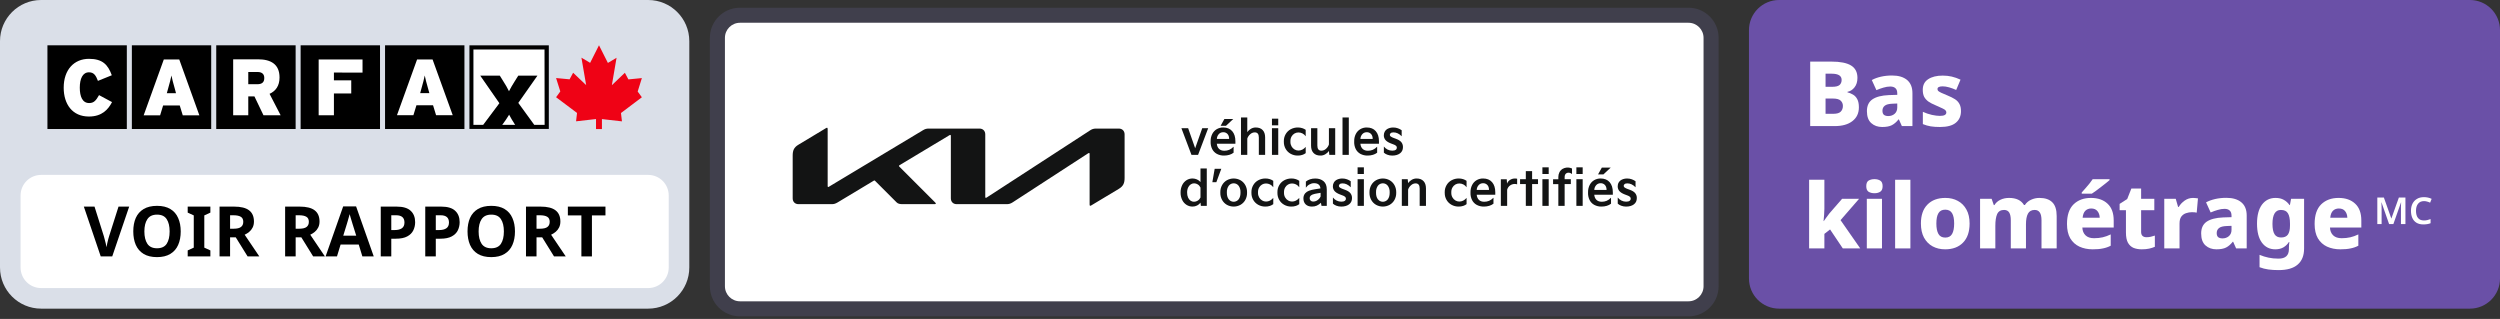 <svg xmlns="http://www.w3.org/2000/svg" version="1.1" width="243" height="31" viewBox="0 0 243 31"><rect x="0" y="0" width="243" height="31" fill="#333333" stroke="none"/><g><g id="View Report - Sm - Fr" xmlns="http://www.w3.org/2000/svg"><path d="M0 4C0 1.791 1.791 0 4 0H63C65.209 0 67 1.791 67 4V26C67 28.209 65.209 30 63 30H4C1.791 30 0 28.209 0 26V4Z" fill="#DADFE8" /><path d="M2 19C2 17.895 2.895 17 4 17H63C64.105 17 65 17.895 65 19V26C65 27.105 64.105 28 63 28H4C2.895 28 2 27.105 2 26V19Z" fill="white" /><path d="M12.817 4.404H20.529V12.54H12.817V4.404Z" fill="black" /><path d="M21.019 4.404H28.735V12.54H21.019V4.404Z" fill="black" /><path d="M29.221 4.404H36.937V12.54H29.221V4.404Z" fill="black" /><path d="M37.427 4.404H45.143V12.54H37.427V4.404Z" fill="black" /><path d="M4.611 4.404H12.327V12.54H4.611V4.404Z" fill="black" /><path d="M8.643 11.327C7.04 11.327 6.191 10.133 6.191 8.524C6.191 6.772 7.202 5.718 8.65 5.718C9.971 5.718 10.496 6.292 10.867 7.315L9.519 7.861C9.326 7.357 9.141 7.028 8.65 7.028C8.033 7.028 7.755 7.652 7.755 8.524C7.755 9.392 8.017 10.017 8.666 10.017C9.133 10.017 9.334 9.761 9.627 9.245L10.89 9.923C10.52 10.637 9.917 11.327 8.643 11.327Z" fill="white" /><path d="M17.107 9.059H16.215L16.316 8.695C16.509 8.005 16.594 7.702 16.663 7.338C16.733 7.702 16.818 7.997 17.011 8.695L17.107 9.059ZM19.378 11.21L17.424 5.78H15.922L13.964 11.21H15.563L15.856 10.249H17.47L17.764 11.21H19.378Z" fill="white" /><path d="M25.688 7.582C25.688 7.97 25.495 8.187 25.008 8.187H24.132V6.997H25.031C25.503 6.997 25.688 7.237 25.688 7.582ZM27.279 11.206L26.201 9.121C26.792 8.854 27.171 8.35 27.171 7.532C27.171 6.245 26.333 5.764 25.07 5.764H22.664V11.206H24.132V9.369H24.73L25.611 11.206H27.279Z" fill="white" /><path d="M32.457 7.051V7.811H34.141V9.082H32.457V11.206H30.974V5.78H35.238V7.059L32.457 7.051Z" fill="white" /><path d="M41.733 9.051H40.841L40.938 8.695C41.13 8.005 41.215 7.702 41.285 7.338C41.355 7.702 41.44 7.997 41.633 8.695L41.733 9.051ZM44.004 11.195L42.046 5.78H40.54L38.586 11.195H40.184L40.478 10.233H42.092L42.386 11.195H44.004Z" fill="white" /><path d="M49.487 11.144C49.302 11.454 49.097 11.753 48.881 12.044L48.811 12.137H50.078L50.016 12.044C49.808 11.703 49.63 11.439 49.487 11.144Z" fill="white" /><path d="M48.56 10.032L46.703 7.357H48.599L48.927 7.885C49.136 8.202 49.321 8.532 49.491 8.873C49.622 8.586 49.854 8.222 50.062 7.885L50.391 7.357H52.252L50.391 10.001L51.947 12.137H52.959V4.799H46.046V12.137H47L48.56 10.032Z" fill="white" /><path d="M45.629 4.404V12.532H53.345V4.404H45.629ZM48.811 12.137L48.881 12.044C49.097 11.753 49.302 11.454 49.487 11.144C49.63 11.439 49.808 11.703 50.016 12.044L50.078 12.137H48.811ZM52.939 12.137H51.928L50.375 10.001L52.233 7.357H50.375L50.043 7.885C49.839 8.222 49.607 8.586 49.472 8.873C49.306 8.532 49.116 8.202 48.908 7.885L48.58 7.357H46.684L48.541 10.032L46.965 12.137H46.012V4.807H52.928L52.939 12.137Z" fill="black" /><path d="M58.508 12.544V11.575L60.454 11.796L60.358 10.986L62.389 9.454L61.983 8.896L62.389 7.59L61.08 7.718L60.736 7.075L59.473 8.28L59.929 5.613L59.087 6.117L58.226 4.408L58.222 4.4L57.361 6.109L56.515 5.605L56.975 8.276L55.708 7.071L55.364 7.71L54.051 7.586L54.461 8.889L54.051 9.451L56.087 10.978L55.994 11.792L57.932 11.571V12.544H58.508Z" fill="#EF0215" /><path d="M12.557 20.082L10.909 24.924H9.791L8.149 20.082H9.187L10.096 22.965C10.109 23.014 10.134 23.107 10.17 23.242C10.207 23.374 10.243 23.514 10.279 23.663C10.315 23.808 10.34 23.93 10.353 24.029C10.367 23.93 10.39 23.808 10.421 23.663C10.457 23.514 10.491 23.374 10.523 23.242C10.559 23.107 10.586 23.014 10.604 22.965L11.52 20.082H12.557Z" fill="black" /><path d="M17.566 22.497C17.566 22.998 17.483 23.437 17.315 23.812C17.152 24.183 16.899 24.472 16.556 24.68C16.217 24.888 15.785 24.992 15.261 24.992C14.736 24.992 14.302 24.888 13.959 24.68C13.619 24.472 13.366 24.181 13.199 23.805C13.036 23.43 12.955 22.992 12.955 22.49C12.955 21.988 13.036 21.552 13.199 21.181C13.366 20.81 13.619 20.523 13.959 20.32C14.302 20.112 14.738 20.008 15.267 20.008C15.792 20.008 16.223 20.112 16.562 20.32C16.902 20.523 17.152 20.812 17.315 21.188C17.483 21.558 17.566 21.995 17.566 22.497ZM14.033 22.497C14.033 23.003 14.13 23.403 14.325 23.697C14.519 23.986 14.831 24.131 15.261 24.131C15.699 24.131 16.013 23.986 16.203 23.697C16.393 23.403 16.488 23.003 16.488 22.497C16.488 21.99 16.393 21.592 16.203 21.303C16.013 21.009 15.701 20.862 15.267 20.862C14.833 20.862 14.519 21.009 14.325 21.303C14.13 21.592 14.033 21.99 14.033 22.497Z" fill="black" /><path d="M20.448 24.924H18.244V24.341L18.834 24.07V20.937L18.244 20.666V20.082H20.448V20.666L19.858 20.937V24.07L20.448 24.341V24.924Z" fill="black" /><path d="M22.751 20.082C23.411 20.082 23.897 20.202 24.209 20.442C24.525 20.681 24.684 21.045 24.684 21.534C24.684 21.755 24.641 21.95 24.555 22.117C24.473 22.279 24.363 22.42 24.223 22.537C24.087 22.65 23.94 22.743 23.782 22.815L25.206 24.924H24.067L22.914 23.066H22.364V24.924H21.34V20.082H22.751ZM22.676 20.923H22.364V22.232H22.697C23.036 22.232 23.278 22.176 23.422 22.062C23.572 21.95 23.646 21.782 23.646 21.561C23.646 21.33 23.567 21.167 23.409 21.073C23.25 20.973 23.006 20.923 22.676 20.923Z" fill="black" /><path d="M29.125 20.082C29.785 20.082 30.271 20.202 30.583 20.442C30.899 20.681 31.058 21.045 31.058 21.534C31.058 21.755 31.015 21.95 30.929 22.117C30.847 22.279 30.736 22.42 30.596 22.537C30.461 22.65 30.314 22.743 30.156 22.815L31.58 24.924H30.44L29.288 23.066H28.738V24.924H27.714V20.082H29.125ZM29.05 20.923H28.738V22.232H29.07C29.41 22.232 29.651 22.176 29.796 22.062C29.945 21.95 30.02 21.782 30.02 21.561C30.02 21.33 29.941 21.167 29.783 21.073C29.624 20.973 29.38 20.923 29.05 20.923Z" fill="black" /><path d="M35.222 24.924L34.87 23.771H33.106L32.754 24.924H31.648L33.357 20.062H34.612L36.328 24.924H35.222ZM34.626 22.91L34.273 21.785C34.25 21.708 34.221 21.61 34.185 21.493C34.148 21.375 34.112 21.256 34.076 21.134C34.04 21.011 34.011 20.905 33.988 20.815C33.965 20.905 33.934 21.018 33.893 21.154C33.857 21.285 33.821 21.412 33.785 21.534C33.753 21.651 33.728 21.735 33.71 21.785L33.364 22.91H34.626Z" fill="black" /><path d="M38.555 20.082C39.179 20.082 39.633 20.218 39.918 20.489C40.207 20.756 40.352 21.125 40.352 21.595C40.352 21.879 40.293 22.144 40.175 22.388C40.058 22.632 39.861 22.829 39.586 22.978C39.314 23.127 38.944 23.202 38.473 23.202H38.033V24.924H37.009V20.082H38.555ZM38.501 20.923H38.033V22.361H38.372C38.661 22.361 38.889 22.304 39.057 22.191C39.228 22.074 39.314 21.886 39.314 21.628C39.314 21.158 39.043 20.923 38.501 20.923Z" fill="black" /><path d="M42.881 20.082C43.505 20.082 43.959 20.218 44.244 20.489C44.533 20.756 44.678 21.125 44.678 21.595C44.678 21.879 44.619 22.144 44.502 22.388C44.384 22.632 44.187 22.829 43.911 22.978C43.64 23.127 43.27 23.202 42.799 23.202H42.359V24.924H41.335V20.082H42.881ZM42.827 20.923H42.359V22.361H42.698C42.987 22.361 43.215 22.304 43.383 22.191C43.554 22.074 43.64 21.886 43.64 21.628C43.64 21.158 43.369 20.923 42.827 20.923Z" fill="black" /><path d="M50.055 22.497C50.055 22.998 49.971 23.437 49.804 23.812C49.641 24.183 49.388 24.472 49.044 24.68C48.705 24.888 48.274 24.992 47.749 24.992C47.225 24.992 46.791 24.888 46.447 24.68C46.108 24.472 45.855 24.181 45.688 23.805C45.525 23.43 45.444 22.992 45.444 22.49C45.444 21.988 45.525 21.552 45.688 21.181C45.855 20.81 46.108 20.523 46.447 20.32C46.791 20.112 47.227 20.008 47.756 20.008C48.28 20.008 48.712 20.112 49.051 20.32C49.39 20.523 49.641 20.812 49.804 21.188C49.971 21.558 50.055 21.995 50.055 22.497ZM46.522 22.497C46.522 23.003 46.619 23.403 46.813 23.697C47.008 23.986 47.32 24.131 47.749 24.131C48.188 24.131 48.502 23.986 48.692 23.697C48.882 23.403 48.977 23.003 48.977 22.497C48.977 21.99 48.882 21.592 48.692 21.303C48.502 21.009 48.19 20.862 47.756 20.862C47.322 20.862 47.008 21.009 46.813 21.303C46.619 21.592 46.522 21.99 46.522 22.497Z" fill="black" /><path d="M52.536 20.082C53.196 20.082 53.682 20.202 53.994 20.442C54.311 20.681 54.469 21.045 54.469 21.534C54.469 21.755 54.426 21.95 54.34 22.117C54.259 22.279 54.148 22.42 54.008 22.537C53.872 22.65 53.725 22.743 53.567 22.815L54.991 24.924H53.852L52.699 23.066H52.15V24.924H51.126V20.082H52.536ZM52.462 20.923H52.15V22.232H52.482C52.821 22.232 53.063 22.176 53.208 22.062C53.357 21.95 53.431 21.782 53.431 21.561C53.431 21.33 53.352 21.167 53.194 21.073C53.036 20.973 52.792 20.923 52.462 20.923Z" fill="black" /><path d="M57.535 24.924H56.511V20.937H55.196V20.082H58.851V20.937H57.535V24.924Z" fill="black" /></g></g><g transform="translate(69)"><path d="M95.122 0.75H2.927C1.31 0.75 0 2.06 0 3.677V27.823C0 29.44 1.31 30.75 2.927 30.75H95.122C96.738 30.75 98.049 29.44 98.049 27.823V3.677C98.049 2.06 96.738 0.75 95.122 0.75Z" fill="#403F4C" xmlns="http://www.w3.org/2000/svg" /><path d="M95.122 2.213H2.927C2.119 2.213 1.463 2.869 1.463 3.677V27.823C1.463 28.631 2.119 29.287 2.927 29.287H95.122C95.93 29.287 96.585 28.631 96.585 27.823V3.677C96.585 2.869 95.93 2.213 95.122 2.213Z" fill="white" xmlns="http://www.w3.org/2000/svg" /><path d="M40.311 13.064C40.311 12.724 40.084 12.497 39.744 12.497H37.535C37.294 12.497 37.132 12.557 36.955 12.673L26.9 19.203C26.871 19.223 26.847 19.233 26.823 19.233C26.787 19.233 26.768 19.198 26.768 19.139V13.064C26.768 12.724 26.541 12.497 26.201 12.497H21.297C21.047 12.497 20.913 12.536 20.696 12.668L11.582 18.143C11.552 18.162 11.527 18.177 11.502 18.177C11.464 18.177 11.449 18.149 11.449 18.091V12.553C11.449 12.459 11.427 12.416 11.386 12.416C11.364 12.416 11.339 12.423 11.312 12.439L8.615 14.061C8.162 14.332 8.049 14.626 8.049 15.135V19.277C8.049 19.617 8.276 19.844 8.615 19.844H11.848C12.055 19.844 12.202 19.802 12.415 19.675L15.928 17.564C15.95 17.55 15.975 17.541 15.993 17.541C16.015 17.541 16.034 17.553 16.053 17.574L18.153 19.674C18.285 19.806 18.474 19.844 18.719 19.844H21.853C21.912 19.844 21.963 19.825 21.963 19.784C21.963 19.748 21.932 19.713 21.886 19.667L18.423 16.204C18.388 16.169 18.38 16.15 18.38 16.129C18.38 16.106 18.393 16.082 18.441 16.053L23.29 13.14C23.32 13.122 23.344 13.111 23.369 13.111C23.402 13.111 23.423 13.152 23.423 13.197V19.277C23.423 19.617 23.65 19.844 23.99 19.844H28.863C29.052 19.844 29.221 19.803 29.427 19.67L36.778 14.896C36.807 14.878 36.83 14.867 36.856 14.867C36.893 14.867 36.91 14.908 36.91 14.962V19.887C36.91 19.978 36.939 20.004 36.973 20.004C36.998 20.004 37.027 19.992 37.063 19.97L39.744 18.36C40.197 18.087 40.311 17.793 40.311 17.283V13.064Z" fill="#131414" xmlns="http://www.w3.org/2000/svg" /><path fill-rule="evenodd" clip-rule="evenodd" d="M47.454 15.051L48.435 12.463H47.857L47.17 14.41L46.488 12.463H45.833L46.81 15.051H47.454ZM50.875 11.565H50.012L49.643 12.229H50.164L50.875 11.565ZM48.672 13.8C48.667 14.037 48.719 14.273 48.823 14.487C48.923 14.684 49.078 14.846 49.272 14.954C49.491 15.07 49.736 15.128 49.986 15.121C50.158 15.121 50.33 15.098 50.495 15.049C50.644 15.006 50.783 14.935 50.905 14.842V14.259C50.785 14.388 50.64 14.491 50.479 14.563C50.33 14.623 50.171 14.655 50.01 14.653C49.795 14.653 49.624 14.594 49.498 14.476C49.371 14.358 49.297 14.189 49.275 13.971H51.081V13.733C51.081 13.316 50.978 12.989 50.771 12.75C50.564 12.511 50.273 12.392 49.896 12.392C49.673 12.387 49.451 12.446 49.259 12.56C49.074 12.672 48.924 12.836 48.828 13.029C48.724 13.239 48.67 13.47 48.674 13.704V13.8H48.672ZM49.279 13.505C49.283 13.329 49.352 13.161 49.471 13.031C49.579 12.914 49.732 12.85 49.891 12.852C50.05 12.845 50.206 12.907 50.315 13.024C50.42 13.14 50.473 13.3 50.473 13.505H49.279ZM52.236 15.051V13.473C52.289 13.306 52.388 13.156 52.523 13.044C52.642 12.933 52.798 12.869 52.961 12.867C53.226 12.867 53.359 13.031 53.359 13.359V15.051H53.971V13.359C53.971 13.05 53.891 12.811 53.731 12.643C53.571 12.475 53.348 12.392 53.06 12.392C52.894 12.389 52.729 12.435 52.587 12.519C52.449 12.6 52.329 12.708 52.236 12.837V11.42H51.624V15.051H52.236ZM55.245 11.536H54.634V12.184H55.245V11.536ZM55.245 12.463H54.634V15.051H55.245V12.463ZM55.791 13.809C55.789 14.039 55.848 14.265 55.962 14.466C56.075 14.666 56.242 14.832 56.442 14.944C56.657 15.065 56.9 15.126 57.147 15.121C57.296 15.124 57.446 15.102 57.587 15.055C57.705 15.017 57.815 14.959 57.914 14.885V14.278C57.711 14.515 57.476 14.634 57.207 14.634C57.074 14.634 56.942 14.597 56.828 14.527C56.706 14.455 56.607 14.352 56.538 14.228C56.465 14.098 56.427 13.953 56.429 13.804V13.709C56.426 13.557 56.463 13.407 56.536 13.274C56.603 13.152 56.701 13.05 56.82 12.979C56.937 12.91 57.07 12.874 57.206 12.875C57.341 12.875 57.476 12.906 57.597 12.968C57.725 13.031 57.834 13.126 57.913 13.245V12.619C57.811 12.547 57.699 12.493 57.581 12.456C57.447 12.412 57.305 12.391 57.164 12.392C56.913 12.387 56.664 12.449 56.443 12.569C56.241 12.681 56.074 12.848 55.96 13.05C55.847 13.25 55.788 13.477 55.79 13.709V13.809H55.791ZM58.435 12.463H59.047V14.154C59.047 14.483 59.18 14.646 59.445 14.646C59.609 14.643 59.764 14.58 59.883 14.469C60.018 14.356 60.116 14.207 60.171 14.04V12.463H60.782V15.051H60.209L60.171 14.677C60.077 14.805 59.957 14.913 59.819 14.994C59.676 15.08 59.513 15.124 59.346 15.121C59.058 15.121 58.835 15.038 58.675 14.87C58.515 14.702 58.435 14.465 58.435 14.154V12.463ZM62.104 11.42H61.492V15.051H62.104V11.42ZM62.626 13.8C62.621 14.037 62.673 14.273 62.777 14.487C62.877 14.684 63.032 14.846 63.226 14.954C63.445 15.07 63.69 15.128 63.94 15.121C64.112 15.121 64.284 15.098 64.449 15.049C64.597 15.006 64.737 14.935 64.859 14.842V14.259C64.739 14.388 64.594 14.491 64.433 14.563C64.284 14.623 64.125 14.655 63.964 14.653C63.749 14.653 63.578 14.594 63.452 14.476C63.325 14.358 63.251 14.189 63.229 13.971H65.035V13.733C65.035 13.316 64.932 12.989 64.725 12.75C64.518 12.511 64.227 12.392 63.85 12.392C63.627 12.387 63.405 12.446 63.213 12.56C63.028 12.672 62.878 12.836 62.782 13.029C62.678 13.239 62.624 13.47 62.628 13.704V13.8H62.626ZM63.232 13.505C63.236 13.329 63.305 13.161 63.424 13.031C63.532 12.914 63.685 12.85 63.843 12.852C64.003 12.845 64.158 12.907 64.267 13.024C64.373 13.14 64.426 13.3 64.426 13.505H63.232ZM65.512 14.838C65.611 14.929 65.73 14.998 65.858 15.041C66.005 15.096 66.16 15.123 66.318 15.123C66.634 15.123 66.888 15.051 67.079 14.907C67.27 14.764 67.367 14.561 67.367 14.298C67.372 14.124 67.317 13.953 67.208 13.817C67.102 13.69 66.933 13.582 66.703 13.497L66.447 13.402C66.349 13.368 66.257 13.321 66.172 13.262C66.121 13.225 66.091 13.166 66.091 13.103C66.094 13.04 66.125 12.982 66.174 12.942C66.23 12.891 66.322 12.867 66.451 12.867C66.591 12.867 66.729 12.899 66.857 12.96C67.003 13.03 67.134 13.128 67.243 13.247V12.659C67.132 12.581 67.011 12.517 66.882 12.472C66.741 12.42 66.591 12.393 66.442 12.393C66.265 12.388 66.09 12.423 65.928 12.495C65.798 12.553 65.689 12.648 65.612 12.767C65.543 12.88 65.507 13.009 65.508 13.142C65.501 13.318 65.563 13.49 65.678 13.622C65.792 13.747 65.961 13.852 66.186 13.937L66.447 14.037C66.542 14.066 66.63 14.115 66.705 14.18C66.75 14.226 66.776 14.29 66.773 14.354C66.773 14.438 66.734 14.517 66.665 14.563C66.591 14.616 66.478 14.644 66.323 14.644C66.169 14.644 66.016 14.608 65.877 14.54C65.734 14.469 65.609 14.367 65.512 14.241V14.838ZM45.753 18.714C45.747 18.965 45.801 19.211 45.91 19.437C46.003 19.632 46.149 19.797 46.331 19.913C46.506 20.023 46.708 20.081 46.914 20.079C47.069 20.08 47.223 20.044 47.362 19.973C47.492 19.909 47.603 19.813 47.687 19.696L47.725 20.008H48.299V16.377H47.687V17.695C47.593 17.586 47.477 17.499 47.345 17.441C47.209 17.38 47.062 17.348 46.914 17.348C46.708 17.347 46.505 17.404 46.331 17.514C46.149 17.631 46.003 17.796 45.91 17.99C45.801 18.215 45.747 18.463 45.753 18.713V18.714ZM46.388 18.714C46.383 18.544 46.417 18.376 46.488 18.222C46.543 18.099 46.631 17.994 46.744 17.918C46.839 17.855 46.951 17.82 47.066 17.819C47.194 17.819 47.321 17.857 47.428 17.928C47.542 18.002 47.631 18.107 47.687 18.231V19.198C47.63 19.321 47.539 19.427 47.424 19.5C47.315 19.572 47.188 19.611 47.057 19.611C46.94 19.611 46.826 19.576 46.73 19.511C46.621 19.435 46.535 19.331 46.483 19.208C46.416 19.052 46.383 18.885 46.388 18.715V18.714ZM49.711 16.406H49.067L48.84 17.71H49.228L49.711 16.406ZM49.616 18.753C49.612 18.989 49.67 19.223 49.784 19.43C49.892 19.628 50.053 19.793 50.248 19.906C50.662 20.137 51.166 20.137 51.581 19.906C51.776 19.794 51.937 19.63 52.045 19.433C52.159 19.224 52.218 18.99 52.213 18.753V18.671C52.216 18.436 52.158 18.204 52.045 17.998C51.937 17.8 51.777 17.636 51.581 17.522C51.167 17.291 50.663 17.291 50.248 17.522C50.053 17.636 49.893 17.8 49.784 17.998C49.67 18.204 49.612 18.436 49.616 18.671V18.753ZM50.251 18.671C50.243 18.455 50.304 18.241 50.426 18.062C50.629 17.792 51.011 17.738 51.28 17.94C51.326 17.975 51.367 18.016 51.401 18.062C51.523 18.241 51.584 18.455 51.576 18.671V18.753C51.576 18.999 51.518 19.203 51.401 19.366C51.199 19.637 50.816 19.691 50.547 19.488C50.501 19.453 50.461 19.413 50.426 19.366C50.309 19.204 50.251 18.999 50.251 18.753V18.671ZM52.64 18.766C52.638 18.997 52.697 19.223 52.81 19.423C52.924 19.624 53.09 19.789 53.291 19.902C53.505 20.022 53.749 20.084 53.995 20.079C54.145 20.081 54.294 20.059 54.436 20.013C54.554 19.975 54.664 19.917 54.762 19.843V19.236C54.56 19.473 54.324 19.591 54.056 19.591C53.922 19.591 53.79 19.554 53.677 19.485C53.555 19.413 53.455 19.31 53.387 19.186C53.314 19.056 53.276 18.91 53.278 18.762V18.667C53.275 18.515 53.312 18.364 53.385 18.231C53.452 18.11 53.549 18.008 53.669 17.937C53.786 17.867 53.919 17.831 54.054 17.833C54.19 17.833 54.324 17.864 54.446 17.925C54.574 17.989 54.682 18.084 54.761 18.202V17.576C54.659 17.505 54.548 17.45 54.43 17.413C54.295 17.369 54.154 17.348 54.013 17.349C53.761 17.345 53.512 17.406 53.292 17.527C53.089 17.639 52.922 17.806 52.809 18.008C52.695 18.208 52.636 18.435 52.639 18.667V18.766H52.64ZM55.167 18.766C55.164 18.997 55.223 19.223 55.337 19.423C55.45 19.624 55.617 19.789 55.818 19.902C56.032 20.022 56.275 20.084 56.522 20.079C56.672 20.081 56.821 20.059 56.962 20.013C57.081 19.975 57.191 19.917 57.289 19.843V19.236C57.086 19.473 56.851 19.591 56.583 19.591C56.449 19.591 56.317 19.554 56.204 19.485C56.082 19.413 55.982 19.31 55.914 19.186C55.841 19.056 55.803 18.91 55.805 18.762V18.667C55.802 18.515 55.839 18.364 55.912 18.231C55.979 18.11 56.076 18.008 56.196 17.937C56.312 17.867 56.446 17.831 56.581 17.833C56.717 17.833 56.851 17.864 56.973 17.925C57.1 17.989 57.209 18.084 57.288 18.202V17.576C57.186 17.505 57.075 17.45 56.957 17.413C56.822 17.369 56.681 17.348 56.54 17.349C56.288 17.345 56.039 17.406 55.819 17.527C55.616 17.639 55.449 17.806 55.336 18.008C55.222 18.208 55.163 18.435 55.166 18.667V18.766H55.167ZM57.692 19.283C57.692 19.53 57.765 19.723 57.913 19.866C58.06 20.008 58.262 20.079 58.522 20.079C58.685 20.082 58.846 20.051 58.996 19.986C59.143 19.917 59.277 19.823 59.394 19.709L59.451 20.008H59.963V18.421C59.963 18.061 59.86 17.792 59.653 17.616C59.445 17.439 59.178 17.351 58.85 17.351C58.484 17.351 58.177 17.45 57.93 17.649V18.241C58.023 18.108 58.144 17.998 58.288 17.922C58.42 17.848 58.569 17.807 58.721 17.806C59.109 17.806 59.318 17.975 59.347 18.313L58.801 18.399C58.609 18.427 58.42 18.473 58.237 18.539C58.093 18.59 57.965 18.676 57.863 18.788C57.748 18.929 57.687 19.105 57.692 19.287V19.283ZM58.3 19.254C58.297 19.17 58.33 19.087 58.39 19.027C58.451 18.973 58.522 18.931 58.598 18.902C58.745 18.851 58.898 18.815 59.054 18.795L59.362 18.743V19.104C59.296 19.243 59.196 19.362 59.07 19.45C58.946 19.543 58.795 19.592 58.641 19.592C58.55 19.597 58.459 19.565 58.392 19.502C58.328 19.436 58.295 19.347 58.3 19.255V19.254ZM60.56 19.795C60.66 19.887 60.778 19.955 60.906 19.999C61.053 20.054 61.209 20.08 61.366 20.08C61.682 20.08 61.936 20.008 62.127 19.865C62.319 19.721 62.415 19.518 62.415 19.255C62.421 19.081 62.365 18.91 62.256 18.774C62.151 18.647 61.981 18.539 61.751 18.455L61.495 18.36C61.398 18.326 61.305 18.279 61.22 18.22C61.169 18.183 61.139 18.123 61.139 18.061C61.143 17.997 61.173 17.939 61.223 17.9C61.278 17.849 61.37 17.824 61.499 17.824C61.64 17.824 61.778 17.857 61.905 17.917C62.051 17.988 62.182 18.085 62.291 18.204V17.617C62.181 17.538 62.059 17.475 61.931 17.429C61.789 17.377 61.64 17.351 61.49 17.351C61.313 17.346 61.138 17.381 60.976 17.453C60.846 17.511 60.737 17.605 60.661 17.725C60.591 17.837 60.555 17.967 60.556 18.099C60.549 18.275 60.611 18.448 60.727 18.58C60.84 18.705 61.009 18.809 61.234 18.895L61.495 18.995C61.59 19.024 61.678 19.072 61.753 19.137C61.798 19.183 61.824 19.247 61.822 19.312C61.822 19.395 61.782 19.474 61.713 19.521C61.64 19.574 61.526 19.602 61.371 19.602C61.217 19.602 61.064 19.566 60.925 19.497C60.782 19.427 60.657 19.325 60.56 19.198V19.795ZM63.57 16.262H62.958V16.91H63.57V16.262ZM63.57 17.42H62.958V20.008H63.57V17.42ZM64.114 18.753C64.111 18.989 64.169 19.223 64.282 19.43C64.39 19.628 64.551 19.793 64.747 19.906C65.161 20.137 65.665 20.137 66.079 19.906C66.274 19.794 66.435 19.63 66.544 19.433C66.657 19.224 66.717 18.99 66.712 18.753V18.671C66.714 18.436 66.656 18.204 66.544 17.998C66.435 17.8 66.275 17.636 66.079 17.522C65.666 17.291 65.162 17.291 64.747 17.522C64.551 17.636 64.391 17.8 64.282 17.998C64.169 18.204 64.111 18.436 64.114 18.671V18.753ZM64.751 18.671C64.742 18.455 64.804 18.241 64.925 18.062C65.128 17.792 65.51 17.738 65.779 17.94C65.826 17.975 65.866 18.016 65.901 18.062C66.023 18.241 66.084 18.455 66.076 18.671V18.753C66.076 18.999 66.018 19.203 65.901 19.366C65.698 19.637 65.316 19.691 65.047 19.488C65.001 19.453 64.96 19.413 64.925 19.366C64.808 19.204 64.751 18.999 64.751 18.753V18.671ZM67.868 20.008V18.43C67.921 18.264 68.021 18.115 68.156 18.002C68.275 17.89 68.431 17.827 68.594 17.824C68.859 17.824 68.992 17.989 68.992 18.317V20.008H69.604V18.317C69.604 18.008 69.524 17.769 69.364 17.601C69.204 17.433 68.981 17.349 68.693 17.349C68.526 17.347 68.362 17.392 68.219 17.477C68.081 17.558 67.962 17.666 67.868 17.794L67.83 17.42H67.257V20.008H67.868ZM71.429 18.766C71.426 18.997 71.485 19.223 71.599 19.423C71.712 19.624 71.879 19.789 72.08 19.902C72.294 20.022 72.537 20.084 72.784 20.079C72.933 20.081 73.083 20.059 73.224 20.013C73.343 19.975 73.453 19.917 73.551 19.843V19.236C73.348 19.473 73.113 19.591 72.844 19.591C72.711 19.591 72.579 19.554 72.466 19.485C72.344 19.413 72.244 19.31 72.176 19.186C72.103 19.056 72.065 18.91 72.067 18.762V18.667C72.064 18.515 72.1 18.364 72.174 18.231C72.241 18.11 72.338 18.008 72.457 17.937C72.574 17.867 72.708 17.831 72.843 17.833C72.979 17.833 73.113 17.864 73.235 17.925C73.362 17.989 73.47 18.084 73.55 18.202V17.576C73.448 17.506 73.337 17.45 73.219 17.413C73.084 17.37 72.943 17.348 72.802 17.349C72.55 17.345 72.301 17.406 72.081 17.527C71.878 17.639 71.711 17.806 71.598 18.008C71.484 18.208 71.425 18.435 71.427 18.667V18.766H71.429ZM73.931 18.757C73.927 18.995 73.979 19.231 74.083 19.444C74.181 19.641 74.338 19.805 74.531 19.911C74.75 20.028 74.996 20.086 75.245 20.079C75.418 20.079 75.589 20.056 75.755 20.006C75.903 19.963 76.042 19.892 76.165 19.8V19.217C76.044 19.346 75.9 19.449 75.739 19.521C75.589 19.581 75.43 19.612 75.269 19.611C75.054 19.611 74.883 19.552 74.757 19.434C74.631 19.316 74.557 19.146 74.535 18.929H76.341V18.691C76.341 18.274 76.238 17.946 76.03 17.707C75.823 17.469 75.532 17.349 75.156 17.349C74.932 17.345 74.711 17.404 74.519 17.517C74.333 17.63 74.184 17.793 74.088 17.987C73.983 18.196 73.93 18.428 73.933 18.662V18.757H73.931ZM74.537 18.463C74.542 18.287 74.61 18.119 74.729 17.989C74.837 17.872 74.99 17.807 75.149 17.809C75.309 17.802 75.464 17.866 75.573 17.982C75.678 18.098 75.731 18.258 75.731 18.463H74.537ZM77.495 20.008V18.444C77.535 18.28 77.633 18.134 77.769 18.034C77.905 17.933 78.07 17.879 78.239 17.88C78.316 17.88 78.393 17.892 78.466 17.918V17.374C78.4 17.356 78.33 17.348 78.262 17.351C78.09 17.347 77.921 17.395 77.776 17.486C77.641 17.571 77.538 17.698 77.484 17.849L77.456 17.422H76.882V20.011H77.494L77.495 20.008ZM79.309 20.008H79.921V17.889H80.495V17.42H79.921V16.633H79.309V17.42H78.75V17.889H79.309V20.008ZM81.533 16.262H80.921V16.91H81.533V16.262ZM81.533 17.42H80.921V20.008H81.533V17.42ZM82.471 17.894V20.008H83.083V17.894H83.685V17.42H83.083V17.212C83.083 17.073 83.119 16.967 83.189 16.894C83.261 16.821 83.36 16.782 83.462 16.785C83.525 16.785 83.588 16.798 83.647 16.823C83.704 16.847 83.755 16.88 83.799 16.923V16.378C83.737 16.348 83.671 16.325 83.604 16.31C83.36 16.253 83.102 16.291 82.883 16.415C82.75 16.496 82.642 16.614 82.573 16.754C82.506 16.893 82.47 17.045 82.471 17.2V17.422H81.959V17.896H82.471V17.894ZM84.836 16.262H84.224V16.91H84.836V16.262ZM84.836 17.42H84.224V20.008H84.836V17.42ZM87.562 16.291H86.699L86.329 16.954H86.85L87.562 16.291ZM85.357 18.757C85.352 18.995 85.404 19.231 85.509 19.444C85.607 19.641 85.764 19.805 85.957 19.911C86.176 20.028 86.422 20.086 86.671 20.079C86.844 20.079 87.015 20.056 87.181 20.006C87.329 19.963 87.468 19.892 87.591 19.8V19.217C87.47 19.346 87.326 19.449 87.164 19.521C87.015 19.581 86.856 19.612 86.695 19.611C86.481 19.611 86.309 19.552 86.183 19.434C86.057 19.316 85.983 19.146 85.961 18.929H87.767V18.691C87.767 18.274 87.664 17.946 87.456 17.707C87.249 17.469 86.958 17.349 86.582 17.349C86.358 17.345 86.137 17.404 85.944 17.517C85.759 17.63 85.61 17.793 85.513 17.987C85.409 18.196 85.356 18.428 85.359 18.662V18.757H85.357ZM85.964 18.463C85.969 18.287 86.037 18.119 86.156 17.989C86.264 17.872 86.417 17.807 86.576 17.809C86.736 17.802 86.891 17.865 87 17.982C87.105 18.098 87.159 18.258 87.159 18.463H85.964ZM88.244 19.795C88.344 19.887 88.462 19.955 88.591 19.999C88.738 20.054 88.893 20.08 89.051 20.08C89.367 20.08 89.621 20.008 89.812 19.865C90.003 19.721 90.098 19.518 90.099 19.255C90.105 19.081 90.049 18.91 89.94 18.774C89.835 18.647 89.667 18.539 89.435 18.455L89.179 18.36C89.082 18.326 88.989 18.279 88.905 18.22C88.854 18.183 88.823 18.123 88.823 18.061C88.827 17.997 88.857 17.939 88.907 17.9C88.963 17.849 89.055 17.824 89.184 17.824C89.324 17.824 89.462 17.857 89.589 17.917C89.735 17.988 89.866 18.085 89.975 18.204V17.617C89.865 17.538 89.743 17.475 89.615 17.429C89.474 17.377 89.324 17.351 89.175 17.351C88.997 17.346 88.822 17.381 88.66 17.453C88.53 17.511 88.421 17.605 88.345 17.725C88.275 17.837 88.24 17.967 88.241 18.099C88.234 18.275 88.295 18.448 88.411 18.58C88.525 18.705 88.694 18.809 88.918 18.895L89.179 18.995C89.274 19.024 89.362 19.072 89.438 19.137C89.483 19.183 89.508 19.247 89.506 19.312C89.506 19.395 89.465 19.474 89.397 19.521C89.324 19.574 89.21 19.602 89.055 19.602C88.901 19.602 88.748 19.566 88.609 19.497C88.467 19.428 88.341 19.325 88.244 19.198V19.795Z" fill="#131414" xmlns="http://www.w3.org/2000/svg" /></g><g transform="translate(170)"><g id="Low Kms - Sm - Fr" xmlns="http://www.w3.org/2000/svg"><path d="M0 2.927C0 1.31 1.31 0 2.927 0H70.073C71.69 0 73 1.31 73 2.927V27.073C73 28.69 71.69 30 70.073 30H2.927C1.31 30 0 28.69 0 27.073V2.927Z" fill="#6A50A7" /><path d="M7.33 17.473V20.292C7.33 20.479 7.321 20.678 7.303 20.889C7.291 21.099 7.274 21.299 7.25 21.486H7.277C7.324 21.416 7.4 21.307 7.505 21.161C7.611 21.009 7.716 20.868 7.821 20.739L9.05 19.326H10.701L8.901 21.398L10.815 24.146H9.121L7.883 22.302L7.33 22.733V24.146H5.846V17.473H7.33Z" fill="white" /><path d="M12.2 17.412C12.417 17.412 12.601 17.459 12.753 17.552C12.911 17.646 12.99 17.827 12.99 18.097C12.99 18.36 12.911 18.541 12.753 18.641C12.601 18.735 12.417 18.782 12.2 18.782C11.978 18.782 11.787 18.735 11.629 18.641C11.477 18.541 11.401 18.36 11.401 18.097C11.401 17.827 11.477 17.646 11.629 17.552C11.787 17.459 11.978 17.412 12.2 17.412ZM12.929 19.326V24.146H11.454V19.326H12.929Z" fill="white" /><path d="M15.69 24.146H14.206V17.473H15.69V24.146Z" fill="white" /><path d="M21.445 21.723C21.445 22.531 21.232 23.151 20.804 23.584C20.383 24.018 19.803 24.234 19.066 24.234C18.609 24.234 18.202 24.138 17.845 23.944C17.494 23.751 17.216 23.467 17.011 23.093C16.812 22.718 16.713 22.262 16.713 21.723C16.713 20.927 16.923 20.315 17.345 19.888C17.766 19.455 18.349 19.238 19.092 19.238C19.549 19.238 19.953 19.335 20.304 19.528C20.661 19.721 20.939 20.002 21.138 20.371C21.343 20.739 21.445 21.19 21.445 21.723ZM18.214 21.723C18.214 22.168 18.281 22.507 18.416 22.741C18.551 22.976 18.773 23.093 19.083 23.093C19.388 23.093 19.607 22.976 19.742 22.741C19.877 22.507 19.944 22.168 19.944 21.723C19.944 21.278 19.877 20.944 19.742 20.722C19.607 20.494 19.385 20.38 19.075 20.38C18.77 20.38 18.551 20.494 18.416 20.722C18.281 20.944 18.214 21.278 18.214 21.723Z" fill="white" /><path d="M28.232 19.238C28.782 19.238 29.198 19.378 29.479 19.66C29.766 19.935 29.909 20.382 29.909 21.003V24.146H28.434V21.416C28.434 21.064 28.378 20.81 28.267 20.652C28.156 20.488 27.992 20.406 27.776 20.406C27.465 20.406 27.246 20.526 27.117 20.766C26.988 21.006 26.924 21.351 26.924 21.802V24.146H25.449V21.416C25.449 21.07 25.396 20.816 25.291 20.652C25.185 20.488 25.021 20.406 24.799 20.406C24.471 20.406 24.246 20.541 24.123 20.81C24.006 21.073 23.947 21.454 23.947 21.951V24.146H22.463V19.326H23.587L23.798 19.932H23.86C23.994 19.709 24.184 19.54 24.43 19.422C24.682 19.299 24.966 19.238 25.282 19.238C25.973 19.238 26.456 19.466 26.731 19.923H26.819C26.971 19.695 27.173 19.525 27.424 19.414C27.676 19.297 27.945 19.238 28.232 19.238Z" fill="white" /><path d="M33.239 19.238C33.918 19.238 34.457 19.425 34.855 19.8C35.253 20.169 35.452 20.713 35.452 21.433V22.118H32.405C32.417 22.434 32.519 22.686 32.712 22.873C32.905 23.061 33.181 23.154 33.538 23.154C33.848 23.154 34.129 23.125 34.381 23.066C34.632 23.008 34.893 22.914 35.162 22.785V23.883C34.928 24.006 34.676 24.094 34.407 24.146C34.138 24.205 33.807 24.234 33.415 24.234C32.929 24.234 32.496 24.146 32.115 23.971C31.741 23.795 31.445 23.526 31.228 23.163C31.018 22.8 30.912 22.335 30.912 21.767C30.912 20.912 31.126 20.277 31.553 19.861C31.981 19.446 32.542 19.238 33.239 19.238ZM33.265 20.265C33.037 20.265 32.847 20.338 32.695 20.485C32.548 20.631 32.461 20.857 32.431 21.161H34.091C34.085 20.903 34.012 20.69 33.871 20.52C33.737 20.35 33.535 20.265 33.265 20.265ZM35.048 17.421V17.508C34.954 17.59 34.834 17.69 34.688 17.807C34.541 17.924 34.383 18.047 34.214 18.176C34.05 18.304 33.889 18.427 33.731 18.544C33.579 18.656 33.444 18.749 33.327 18.825H32.343V18.711C32.437 18.6 32.551 18.471 32.686 18.325C32.821 18.173 32.952 18.018 33.081 17.86C33.21 17.696 33.318 17.549 33.406 17.421H35.048Z" fill="white" /><path d="M38.635 23.058C38.781 23.058 38.919 23.043 39.048 23.014C39.182 22.984 39.317 22.946 39.452 22.899V23.988C39.294 24.058 39.112 24.117 38.907 24.164C38.702 24.211 38.459 24.234 38.178 24.234C37.88 24.234 37.614 24.187 37.379 24.094C37.151 23.994 36.97 23.827 36.835 23.593C36.706 23.353 36.642 23.022 36.642 22.601V20.432H36.027V19.818L36.765 19.343L37.169 18.325H38.117V19.326H39.399V20.432H38.117V22.548C38.117 22.718 38.164 22.847 38.258 22.935C38.351 23.017 38.477 23.058 38.635 23.058Z" fill="white" /><path d="M43.168 19.238C43.244 19.238 43.329 19.244 43.423 19.256C43.517 19.262 43.59 19.27 43.642 19.282L43.52 20.669C43.403 20.64 43.244 20.625 43.045 20.625C42.858 20.625 42.671 20.658 42.483 20.722C42.302 20.78 42.15 20.889 42.027 21.047C41.91 21.205 41.851 21.433 41.851 21.732V24.146H40.367V19.326H41.483L41.711 20.116H41.772C41.913 19.876 42.103 19.671 42.343 19.502C42.589 19.326 42.864 19.238 43.168 19.238Z" fill="white" /><path d="M46.403 19.229C47.029 19.229 47.515 19.376 47.861 19.668C48.206 19.955 48.379 20.382 48.379 20.95V24.146H47.351L47.062 23.497H47.026C46.822 23.754 46.605 23.942 46.377 24.058C46.148 24.176 45.835 24.234 45.437 24.234C45.01 24.234 44.656 24.108 44.375 23.857C44.094 23.605 43.953 23.216 43.953 22.689C43.953 22.174 44.132 21.793 44.489 21.547C44.852 21.302 45.382 21.164 46.078 21.135L46.904 21.108V20.968C46.904 20.734 46.842 20.564 46.719 20.459C46.602 20.353 46.438 20.3 46.227 20.3C46.011 20.3 45.788 20.336 45.56 20.406C45.338 20.47 45.109 20.552 44.875 20.652L44.428 19.668C44.691 19.528 44.989 19.419 45.323 19.343C45.657 19.267 46.017 19.229 46.403 19.229ZM46.904 21.951L46.456 21.969C46.087 21.98 45.829 22.048 45.683 22.171C45.537 22.288 45.464 22.449 45.464 22.654C45.464 22.841 45.513 22.976 45.613 23.058C45.718 23.134 45.856 23.172 46.026 23.172C46.271 23.172 46.479 23.099 46.649 22.952C46.819 22.8 46.904 22.595 46.904 22.338V21.951Z" fill="white" /><path d="M51.182 19.238C51.498 19.238 51.765 19.299 51.981 19.422C52.204 19.545 52.391 19.715 52.543 19.932H52.578L52.692 19.326H53.957V24.155C53.957 24.84 53.749 25.361 53.333 25.718C52.924 26.075 52.303 26.254 51.472 26.254C51.109 26.254 50.778 26.233 50.48 26.192C50.187 26.151 49.903 26.078 49.628 25.973V24.77C49.921 24.893 50.211 24.983 50.497 25.042C50.79 25.106 51.115 25.139 51.472 25.139C52.145 25.139 52.482 24.831 52.482 24.217V24.12C52.482 23.944 52.496 23.745 52.526 23.523H52.482C52.341 23.745 52.16 23.921 51.937 24.05C51.721 24.173 51.46 24.234 51.156 24.234C50.611 24.234 50.178 24.018 49.856 23.584C49.54 23.151 49.382 22.537 49.382 21.741C49.382 20.939 49.543 20.321 49.865 19.888C50.193 19.455 50.632 19.238 51.182 19.238ZM51.7 20.406C51.156 20.406 50.884 20.86 50.884 21.767C50.884 22.218 50.951 22.551 51.086 22.768C51.22 22.979 51.431 23.084 51.718 23.084C52.022 23.084 52.242 22.993 52.376 22.812C52.517 22.624 52.587 22.326 52.587 21.916V21.732C52.587 21.281 52.52 20.947 52.385 20.731C52.256 20.514 52.028 20.406 51.7 20.406Z" fill="white" /><path d="M57.308 19.238C57.987 19.238 58.526 19.425 58.924 19.8C59.322 20.169 59.521 20.713 59.521 21.433V22.118H56.474C56.486 22.434 56.588 22.686 56.781 22.873C56.975 23.061 57.25 23.154 57.607 23.154C57.917 23.154 58.198 23.125 58.45 23.066C58.701 23.008 58.962 22.914 59.231 22.785V23.883C58.997 24.006 58.745 24.094 58.476 24.146C58.207 24.205 57.876 24.234 57.484 24.234C56.998 24.234 56.565 24.146 56.184 23.971C55.81 23.795 55.514 23.526 55.297 23.163C55.087 22.8 54.981 22.335 54.981 21.767C54.981 20.912 55.195 20.277 55.622 19.861C56.05 19.446 56.612 19.238 57.308 19.238ZM57.335 20.265C57.106 20.265 56.916 20.338 56.764 20.485C56.617 20.631 56.53 20.857 56.501 21.161H58.16C58.154 20.903 58.081 20.69 57.941 20.52C57.806 20.35 57.604 20.265 57.335 20.265Z" fill="white" /><path d="M5.951 5.987H8.006C8.872 5.987 9.51 6.113 9.92 6.364C10.335 6.616 10.543 7.017 10.543 7.567C10.543 7.948 10.447 8.258 10.253 8.498C10.066 8.732 9.838 8.876 9.569 8.928V8.972C9.756 9.019 9.934 9.092 10.104 9.192C10.28 9.291 10.42 9.44 10.526 9.64C10.631 9.839 10.684 10.102 10.684 10.43C10.684 11.003 10.473 11.451 10.052 11.773C9.636 12.095 9.065 12.256 8.339 12.256H5.951V5.987ZM7.444 8.437H8.102C8.436 8.437 8.67 8.378 8.805 8.261C8.939 8.138 9.007 7.974 9.007 7.769C9.007 7.365 8.685 7.163 8.041 7.163H7.444V8.437ZM7.444 9.578V11.062H8.19C8.541 11.062 8.784 10.992 8.919 10.851C9.059 10.711 9.13 10.526 9.13 10.298C9.13 10.093 9.059 9.923 8.919 9.789C8.778 9.648 8.524 9.578 8.155 9.578H7.444Z" fill="white" /><path d="M13.914 7.339C14.54 7.339 15.026 7.485 15.371 7.778C15.716 8.065 15.889 8.492 15.889 9.06V12.256H14.862L14.572 11.606H14.537C14.332 11.864 14.116 12.051 13.887 12.168C13.659 12.285 13.346 12.344 12.948 12.344C12.52 12.344 12.166 12.218 11.885 11.966C11.604 11.715 11.464 11.325 11.464 10.799C11.464 10.283 11.642 9.903 11.999 9.657C12.362 9.411 12.892 9.274 13.589 9.244L14.414 9.218V9.078C14.414 8.843 14.353 8.674 14.23 8.568C14.113 8.463 13.949 8.41 13.738 8.41C13.521 8.41 13.299 8.445 13.071 8.516C12.848 8.58 12.62 8.662 12.386 8.761L11.938 7.778C12.201 7.638 12.5 7.529 12.834 7.453C13.167 7.377 13.527 7.339 13.914 7.339ZM14.414 10.061L13.966 10.079C13.598 10.09 13.34 10.158 13.194 10.28C13.047 10.398 12.974 10.559 12.974 10.763C12.974 10.951 13.024 11.085 13.123 11.167C13.229 11.243 13.366 11.281 13.536 11.281C13.782 11.281 13.99 11.208 14.159 11.062C14.329 10.91 14.414 10.705 14.414 10.447V10.061Z" fill="white" /><path d="M20.607 10.799C20.607 11.278 20.44 11.656 20.106 11.931C19.779 12.206 19.263 12.344 18.561 12.344C18.221 12.344 17.923 12.323 17.665 12.282C17.414 12.242 17.159 12.168 16.901 12.063V10.869C17.182 10.998 17.475 11.097 17.779 11.167C18.084 11.232 18.341 11.264 18.552 11.264C18.775 11.264 18.936 11.235 19.035 11.176C19.135 11.118 19.184 11.036 19.184 10.93C19.184 10.854 19.158 10.787 19.105 10.728C19.058 10.67 18.959 10.605 18.807 10.535C18.66 10.459 18.441 10.36 18.148 10.237C17.861 10.12 17.624 9.997 17.437 9.868C17.256 9.733 17.118 9.578 17.024 9.402C16.936 9.221 16.893 8.996 16.893 8.726C16.893 8.27 17.068 7.927 17.419 7.699C17.771 7.465 18.242 7.348 18.833 7.348C19.143 7.348 19.436 7.38 19.711 7.444C19.986 7.509 20.27 7.608 20.563 7.743L20.141 8.744C19.907 8.639 19.676 8.554 19.448 8.489C19.22 8.425 19.015 8.393 18.833 8.393C18.494 8.393 18.324 8.48 18.324 8.656C18.324 8.726 18.347 8.788 18.394 8.84C18.447 8.887 18.543 8.946 18.684 9.016C18.83 9.08 19.041 9.171 19.316 9.288C19.591 9.4 19.825 9.517 20.018 9.64C20.212 9.762 20.358 9.918 20.457 10.105C20.557 10.286 20.607 10.518 20.607 10.799Z" fill="white" /><path d="M63.808 19.198V21.778H63.373V20.288C63.373 20.222 63.373 20.149 63.373 20.068C63.376 19.984 63.379 19.908 63.382 19.839C63.385 19.767 63.388 19.714 63.391 19.678H63.377L62.636 21.778H62.219L61.483 19.673H61.47C61.473 19.706 61.476 19.76 61.479 19.835C61.482 19.907 61.485 19.986 61.488 20.073C61.491 20.156 61.492 20.234 61.492 20.306V21.778H61.075V19.198H61.712L62.435 21.235H62.444L63.171 19.198H63.808Z" fill="white" /><path d="M65.612 19.548C65.363 19.548 65.172 19.633 65.037 19.803C64.902 19.971 64.835 20.2 64.835 20.49C64.835 20.786 64.898 21.017 65.024 21.181C65.152 21.346 65.348 21.428 65.612 21.428C65.725 21.428 65.834 21.416 65.939 21.392C66.044 21.368 66.149 21.335 66.253 21.293V21.697C66.056 21.775 65.822 21.814 65.553 21.814C65.281 21.814 65.055 21.759 64.876 21.648C64.699 21.537 64.566 21.382 64.476 21.181C64.389 20.981 64.346 20.749 64.346 20.486C64.346 20.228 64.395 19.999 64.494 19.799C64.596 19.598 64.741 19.443 64.929 19.332C65.118 19.218 65.344 19.162 65.607 19.162C65.736 19.162 65.863 19.175 65.989 19.202C66.117 19.229 66.24 19.271 66.356 19.328L66.208 19.7C66.113 19.655 66.014 19.619 65.912 19.592C65.814 19.562 65.713 19.548 65.612 19.548Z" fill="white" /></g></g></svg>
